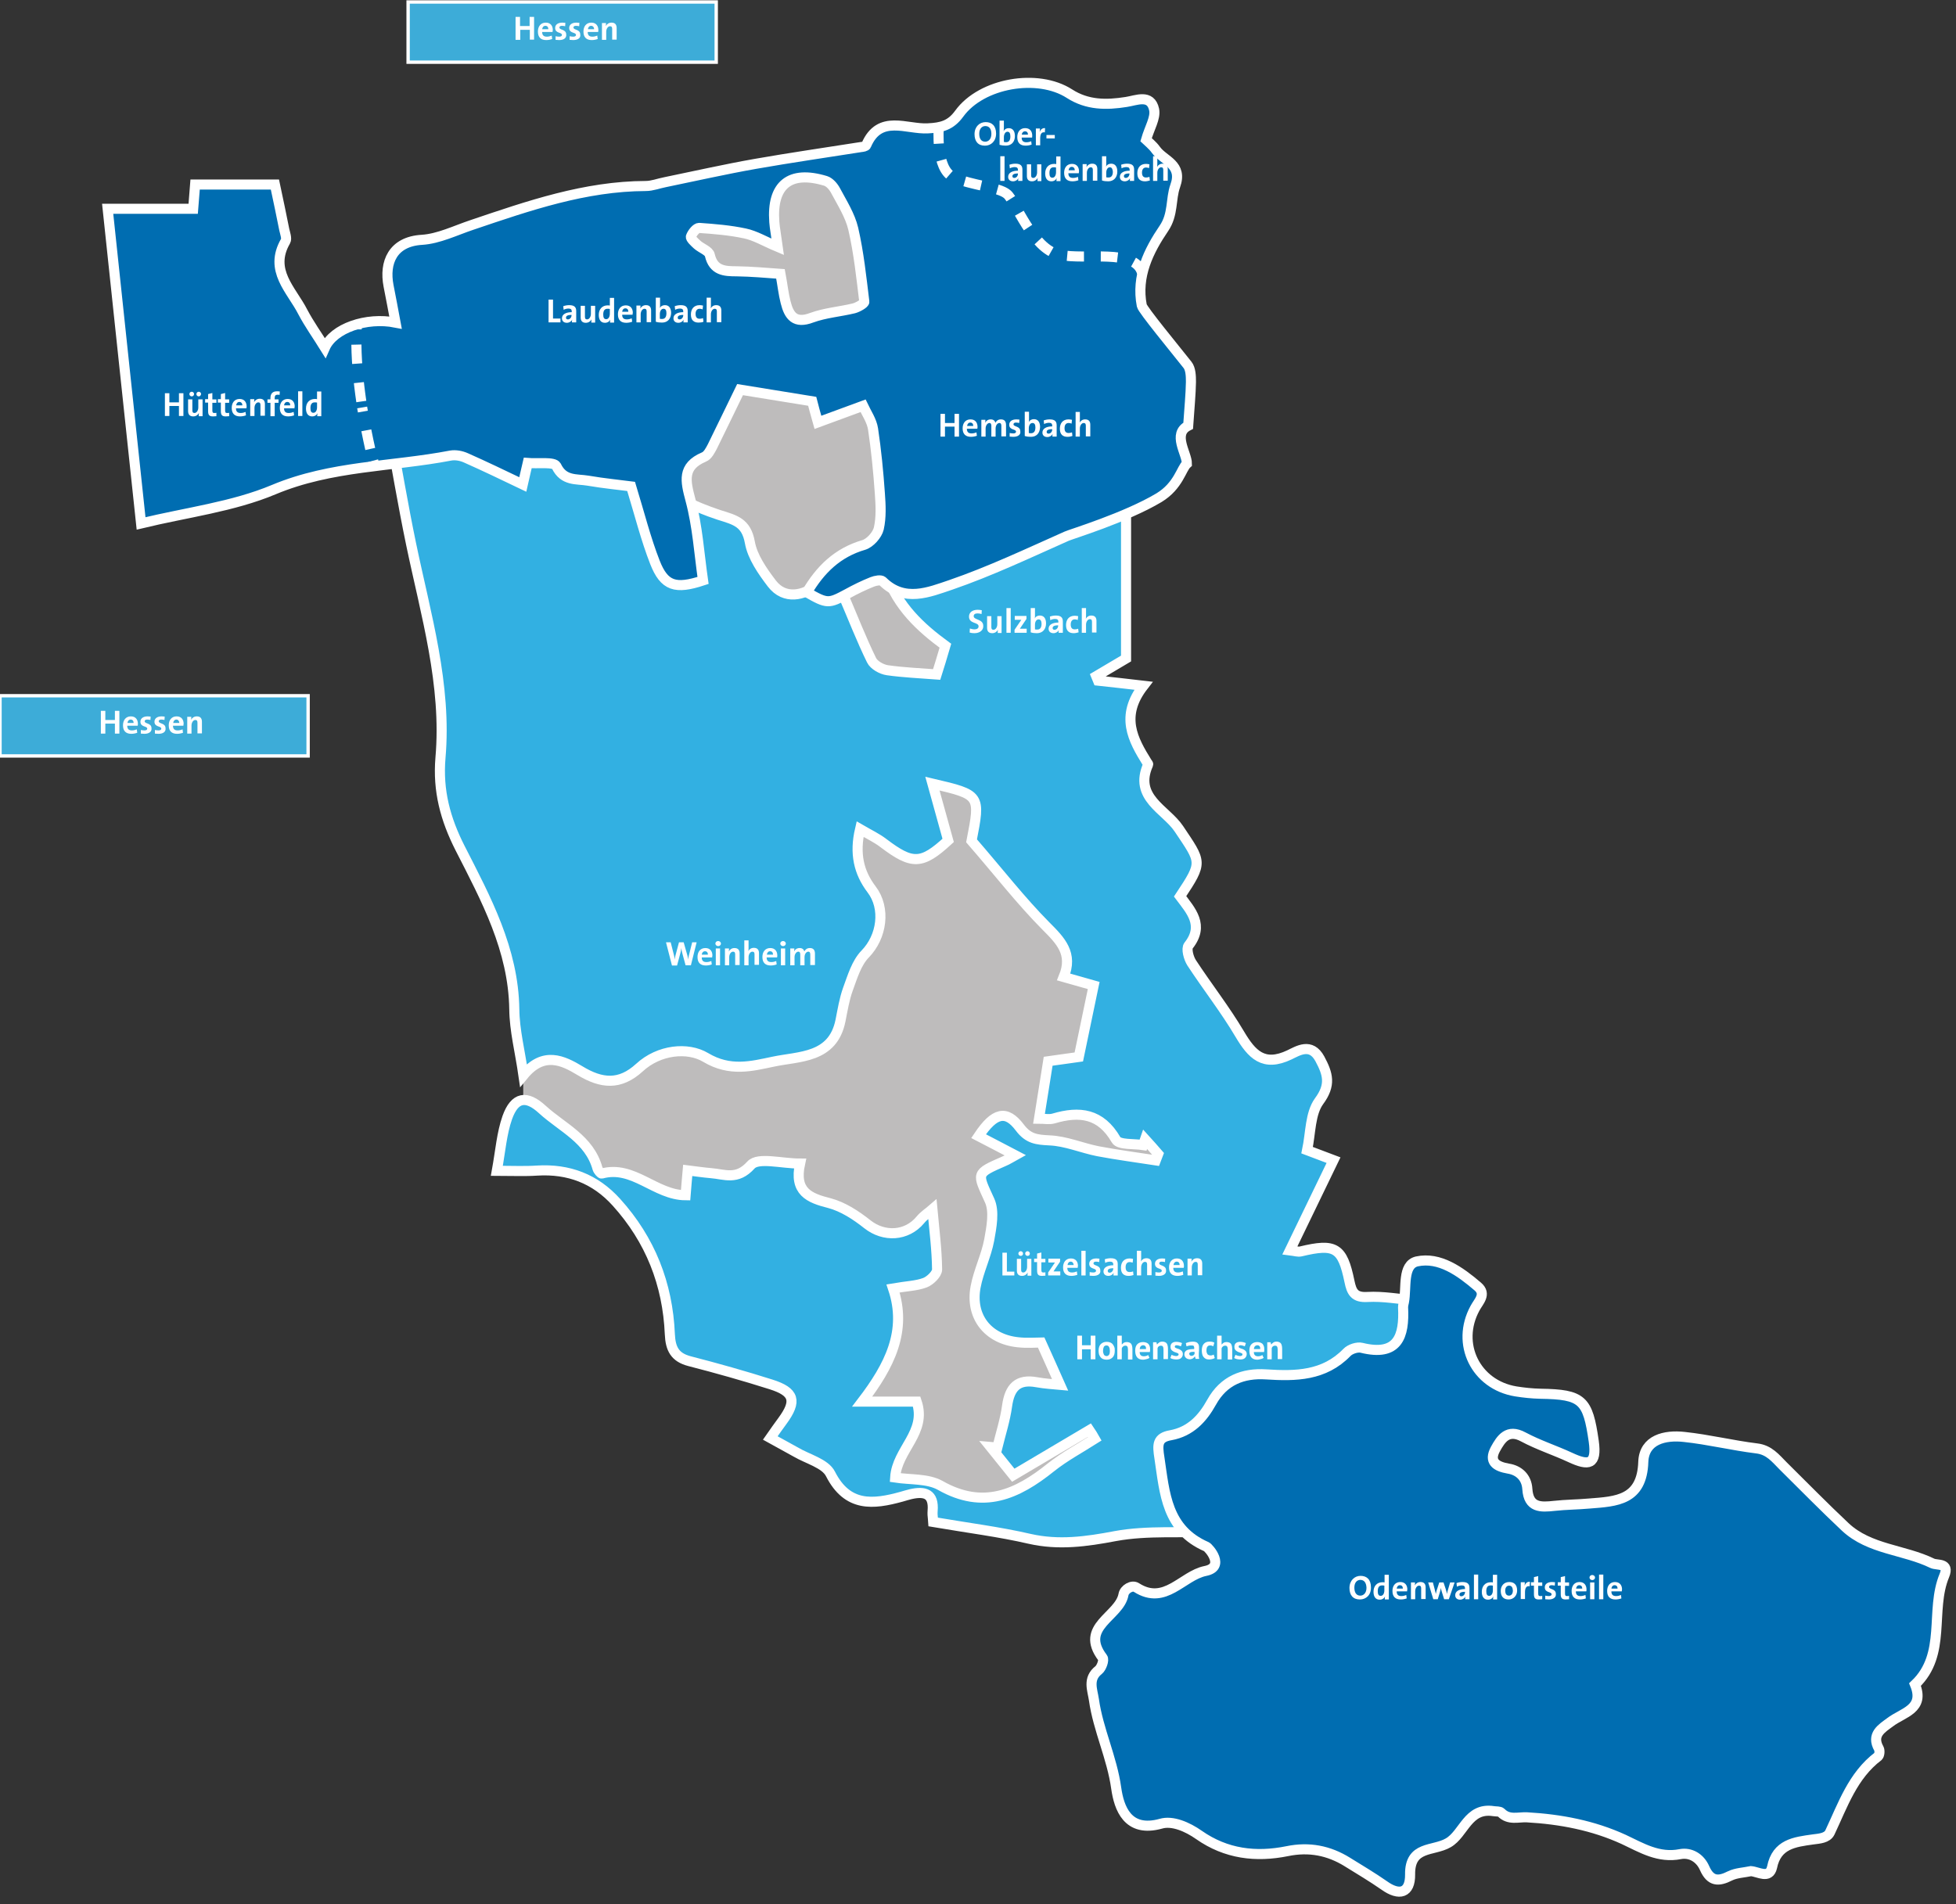 <?xml version="1.0" encoding="utf-8"?>
<!-- Generator: Adobe Illustrator 16.0.0, SVG Export Plug-In . SVG Version: 6.00 Build 0)  -->
<!DOCTYPE svg PUBLIC "-//W3C//DTD SVG 1.1//EN" "http://www.w3.org/Graphics/SVG/1.1/DTD/svg11.dtd">
<svg version="1.1" id="Ebene_1" xmlns="http://www.w3.org/2000/svg" xmlns:xlink="http://www.w3.org/1999/xlink" x="0px" y="0px"
	 width="582.14px" height="566.777px" viewBox="0 0 582.14 566.777" enable-background="new 0 0 582.14 566.777"
	 xml:space="preserve">
<rect x="0" y="0" width="582.14" height="566.777" fill="#333333" stroke="none"/>
<polygon fill="#BEBCBC" points="281.365,131.87 262.43,78.738 250.905,52.837 226.903,52.837 223.484,57.713 208.348,59.803 
	199.862,66.136 195.683,73.988 203.725,82.284 199.989,95.899 199.989,124.967 179.977,160.557 184.347,208.686 191.249,224.328 
	176.874,283.033 155.723,319.826 155.723,327.426 179.09,349.273 194.353,361.749 206.828,375.238 226.206,393.603 241.848,408.612 
	250.905,417.984 250.905,431.093 261.227,441.731 279.655,442.175 284.975,449.204 306.19,449.204 321.198,443.568 338.74,414.881 
	356.788,364.853 356.788,323.626 313.092,203.683 "/>
<g id="PJI8sP.tif">
	<g>
		<path fill="#32B0E2" stroke="#FFFFFF" stroke-width="3" stroke-miterlimit="10" d="M277.819,453.067
			c0-0.127-0.38-1.709-0.254-3.293c0.443-5.192-2.343-5.953-6.522-5.002c-0.887,0.189-1.773,0.506-2.723,0.76
			c-8.486,2.343-16.086,3.166-21.151-6.776c-1.584-3.167-6.84-4.433-10.449-6.587c-2.344-1.329-4.75-2.596-7.473-4.115
			c1.456-2.09,2.533-3.61,3.609-5.066c4.37-5.953,3.609-8.676-3.42-10.893c-7.979-2.533-16.085-4.813-24.191-6.903
			c-4.433-1.14-5.699-3.736-5.889-8.042c-0.634-14.945-5.826-28.118-15.896-39.263c-6.333-7.029-14.249-10.006-23.621-9.436
			c-3.673,0.253-7.346,0.063-11.969,0.063c1.076-5.953,1.456-11.146,3.103-15.832c2.217-6.206,5.699-6.776,10.449-2.406
			c5.89,5.383,13.995,8.803,16.402,17.542c0.189,0.633,1.013,1.583,1.266,1.52c9.373-2.596,15.896,6.396,24.951,6.459
			c0.19-2.533,0.381-4.496,0.634-7.409c2.533,0.316,4.687,0.633,6.902,0.823c4.116,0.316,7.727,2.216,11.906-2.407
			c2.153-2.406,9.119-0.443,14.628-0.443c-1.836,8.423,2.724,10.259,8.739,11.779c4.054,1.077,7.916,3.609,11.272,6.27
			c4.939,3.926,11.716,3.609,15.769-1.267c1.077-1.33,2.597-2.28,3.61-3.167c0.569,6.206,1.329,12.032,1.393,17.922
			c0,1.33-2.09,3.356-3.609,3.926c-2.533,0.95-5.446,1.013-9.499,1.71c4.243,12.665-1.014,22.988-9.183,33.689
			c6.522,0,11.209,0,16.212,0c3.103,9.184-5.89,14.25-6.396,22.608c4.56,0.696,9.689,0.253,13.426,2.343
			c12.792,7.283,22.925,2.66,32.931-5.383c4.053-3.229,8.676-5.699,13.045-8.485c-0.506-0.887-1.013-1.773-1.583-2.597
			c-7.473,4.434-14.945,8.866-22.671,13.426c-2.47-3.04-4.56-5.699-6.713-8.359c0.633,0.063,1.267,0.063,1.963,0.127
			c1.014-4.117,2.344-8.232,2.913-12.412c0.76-5.446,3.104-8.106,8.866-7.03c2.406,0.443,4.876,0.57,6.902,0.76
			c-1.836-4.117-3.482-7.853-5.636-12.603c-1.394,0-4.18,0.253-6.903-0.063c-8.992-0.95-14.248-7.663-12.602-16.465
			c0.887-4.75,3.166-9.246,4.053-13.996c0.696-3.863,1.583-8.486,0.127-11.715c-3.736-8.233-4.243-7.979,4.306-11.716
			c1.077-0.443,2.026-1.077,3.293-1.773c-3.8-1.963-7.282-3.863-10.892-5.699c4.749-7.093,8.232-7.916,12.285-2.533
			c2.533,3.356,5.003,3.61,8.803,3.8c4.876,0.19,9.626,2.28,14.438,3.229c5.699,1.077,11.462,1.836,17.226,2.723
			c0.253-0.633,0.443-1.267,0.696-1.9c-1.267-1.457-2.533-2.913-3.863-4.37c-0.189,0.57-0.443,1.14-0.633,1.71
			c-2.787-0.443-7.156,0-8.043-1.583c-4.56-7.853-10.829-8.613-18.555-6.333c-1.267,0.38-2.724,0.063-4.37,0.063
			c0.887-5.636,1.773-10.956,2.724-17.099c2.533-0.38,5.699-0.76,9.119-1.267c1.456-6.966,2.913-13.932,4.433-21.278
			c-2.913-0.823-5.763-1.646-8.929-2.533c2.85-6.966-0.887-10.766-5.32-15.199c-7.409-7.473-13.868-15.832-22.101-25.331
			c2.659-13.679,2.659-13.679-11.652-17.035c1.709,6.206,3.166,11.462,4.686,16.909c-7.853,7.219-10.639,7.346-19.314,0.76
			c-1.9-1.457-4.18-2.533-6.902-4.116c-1.711,7.283-0.381,12.919,3.419,17.922c4.307,5.636,3.104,14.122-1.899,19.251
			c-2.597,2.66-3.8,6.839-5.13,10.449c-1.076,2.977-1.583,6.207-2.216,9.373c-2.28,11.272-12.286,10.576-20.012,12.223
			c-6.396,1.33-12.855,3.103-20.139-1.267c-5.319-3.167-13.868-2.343-19.694,3.04c-5.826,5.319-11.272,4.813-17.732,0.887
			c-4.939-2.977-10.829-5.89-16.781,1.393c-1.014-7.093-2.66-13.362-2.724-19.631c-0.253-17.795-8.422-32.867-16.148-48.002
			c-4.369-8.613-6.649-17.035-5.826-26.851c1.9-21.785-4.369-42.62-8.739-63.645c-2.406-11.589-4.369-23.304-6.459-34.64
			c20.265-9.879,39.453-5.699,58.008,2.533c6.776,3.04,11.969,9.309,18.429,13.172c6.839,4.116,14.122,7.789,21.658,10.259
			c4.812,1.52,8.105,2.217,9.182,8.169c0.761,4.306,3.736,8.549,6.523,12.222c3.862,5.066,9.626,3.483,13.235,0.633
			c8.423-6.523,18.111-5.763,27.674-7.346c18.112-3.04,35.844-8.169,53.702-12.476c3.356-0.823,6.713-1.836,10.829-2.976
			c0,15.199,0,29.764,0,44.519c-2.47,1.457-5.636,3.356-8.866,5.256c0.19,0.443,0.316,0.887,0.507,1.33
			c4.053,0.443,8.169,0.886,13.552,1.52c-7.029,9.056-3.166,16.022,1.077,22.861c0.126,0.19,0.38,0.443,0.316,0.57
			c-4.433,9.879,5.256,13.362,9.119,19.125c6.776,10.133,7.22,9.816,0.38,20.139c3.229,4.306,7.283,8.612,2.533,14.628
			c-0.76,0.95,0,3.736,0.887,5.129c4.687,7.156,10.006,13.932,14.312,21.215c3.609,6.08,7.092,9.879,14.818,6.206
			c2.533-1.203,6.396-3.736,9.056,1.203c2.406,4.497,3.356,7.726-0.253,12.603c-2.66,3.673-2.47,9.436-3.547,14.565
			c3.04,1.14,5.13,1.963,7.853,2.976c-4.369,8.993-8.549,17.668-12.981,26.851c1.52,0.19,2.406,0.507,3.229,0.317
			c10.259-2.47,12.412-1.204,14.502,8.929c0.634,3.103,1.456,4.876,5.383,4.623c4.623-0.253,9.246,0.633,14.692,1.077
			c0.189,2.85,0.253,5.573,0.633,8.232c0.823,6.08-1.583,7.6-7.789,9.246c-10.703,2.913-20.898,6.586-32.297,7.029
			c-3.674,0.127-7.029,6.396-10.703,9.562c-2.152,1.836-4.496,4.053-7.093,4.687c-3.926,1.013-4.433,2.659-4.053,6.396
			c0.76,7.727,0.443,15.643,10.449,20.835c-4.243,1.33-6.713,2.66-9.183,2.786c-9.879,0.508-20.075-0.443-29.701,1.33
			c-8.676,1.646-16.845,2.787-25.521,0.824C297.387,455.981,288.204,454.841,277.819,453.067z M281.365,192.221
			c-7.409-5.446-14.122-11.589-17.604-21.405c-3.8,1.773-7.916,3.736-12.919,6.016c2.977,6.966,5.509,13.489,8.549,19.695
			c0.696,1.457,2.977,2.723,4.687,2.977c4.876,0.696,9.815,0.886,14.692,1.266C279.402,198.807,280.478,195.261,281.365,192.221z"/>
	</g>
</g>
<g id="CBayPA.tif">
	<g>
		<path fill="#006DB1" stroke="#FFFFFF" stroke-width="3" stroke-miterlimit="10" d="M521.123,556.988
			c-2.09,0.443-4.369,0.507-6.206,1.394c-3.483,1.773-5.826,1.71-7.6-2.279c-1.329-3.041-4.18-4.75-7.219-4.18
			c-6.46,1.266-11.463-1.837-16.846-4.37c-9.119-4.18-18.808-6.017-28.813-6.586c-2.597-0.127-5.383,0.95-7.663-1.394
			c-0.443-0.443-1.52-0.316-2.279-0.443c-7.663-1.203-8.803,6.776-13.489,9.436c-4.433,2.597-11.462,0.76-11.336,9.437
			c0.063,5.573-3.229,6.459-7.726,3.229c-3.546-2.47-7.282-4.687-10.956-6.966c-5.51-3.42-11.398-4.56-17.858-3.229
			c-9.372,1.899-18.238,0.822-26.28-4.813c-3.42-2.406-7.916-4.37-11.336-3.356c-10.006,2.787-12.476-4.812-13.299-10.512
			c-1.267-9.184-5.383-17.416-6.649-26.408c-0.443-2.977-1.9-6.206,1.394-8.803c0.886-0.696,1.709-3.039,1.203-3.673
			c-7.093-9.31,5.003-12.222,6.206-18.808c0.253-1.584,2.533-2.977,3.862-2.09c8.55,5.445,13.616-3.547,20.519-4.939
			c6.017-1.204,1.013-6.903,0.316-7.221c-11.905-5.192-12.412-15.831-13.995-26.407c-0.633-3.989-0.696-6.079,3.356-6.776
			c5.89-1.076,9.499-5.002,12.159-9.815c3.609-6.522,9.372-8.739,16.211-8.296c8.866,0.57,17.289,0.443,24.065-6.522
			c0.949-1.014,3.103-1.71,4.369-1.394c10.766,2.66,12.792-3.356,12.349-12.032c0-0.506,0.127-1.076,0.254-1.583
			c0.823-4.306-0.507-11.083,3.863-12.096c6.712-1.457,12.855,2.977,18.111,7.473c2.659,2.28,0.253,4.433-0.823,6.459
			c-5.763,10.576,0.189,22.798,12.159,24.761c2.406,0.38,4.812,0.633,7.282,0.696c12.603,0.19,14.122,1.837,15.896,14.122
			c1.013,7.156-1.584,7.346-6.903,4.877c-4.623-2.153-9.562-3.736-14.059-6.143c-4.687-2.533-6.649,0.633-8.296,3.609
			c-2.026,3.736,0.19,5.192,3.863,5.826c3.166,0.506,5.446,2.659,5.636,6.079c0.38,5.636,3.99,5.446,8.043,5.003
			c3.483-0.38,6.966-0.38,10.449-0.697c7.979-0.633,15.642-0.886,16.021-12.412c0.254-6.648,6.46-8.042,12.159-7.408
			c7.219,0.76,14.375,2.532,21.595,3.419c3.736,0.443,5.573,2.913,7.853,5.192c6.143,6.08,12.223,12.286,18.492,18.176
			c7.219,6.775,17.478,6.713,25.9,10.829c1.457,0.696,5.193-0.253,3.609,3.609c-4.369,10.449,0.76,23.431-8.739,32.487
			c2.977,7.346-3.609,8.296-7.409,11.209c-2.47,1.836-5.699,3.673-3.356,7.853c0.317,0.569,0.19,1.899-0.189,2.28
			c-7.6,5.762-10.513,14.502-14.376,22.671c-0.823,1.71-3.103,1.837-5.065,2.09c-5.384,0.76-10.767,1.33-12.159,8.296
			C526.57,559.396,523.34,557.179,521.123,556.988z"/>
	</g>
</g>
<g id="nHLhil.tif">
	<g>
		<path fill="#006DB1" stroke="#FFFFFF" stroke-width="3" stroke-miterlimit="10" d="M240.139,176.326
			c3.989-6.776,9.119-11.842,16.972-14.122c1.836-0.57,3.989-2.976,4.433-4.876c0.76-3.356,0.57-6.966,0.316-10.449
			c-0.443-6.396-1.076-12.855-2.026-19.188c-0.38-2.47-1.963-4.75-2.977-6.903c-4.876,1.773-8.929,3.293-13.425,4.94
			c-0.761-2.723-1.267-4.497-1.71-6.27c-7.473-1.203-14.756-2.407-21.469-3.483c-2.85,5.826-5.509,11.399-8.232,16.908
			c-0.633,1.203-1.394,2.723-2.533,3.167c-6.522,2.787-5.509,7.093-3.989,12.792c2.09,7.789,2.597,16.021,3.736,23.938
			c-8.232,2.723-11.525,1.71-14.312-5.383c-2.723-6.966-4.56-14.312-7.092-22.608c-3.294-0.443-8.106-0.887-12.856-1.71
			c-3.419-0.57-7.219,0.19-9.372-4.306c-0.633-1.393-5.573-0.697-8.549-0.95c-0.634,2.66-1.014,4.497-1.457,6.396
			c-5.826-2.787-11.336-5.446-16.908-7.916c-1.394-0.633-3.104-0.95-4.56-0.697c-17.479,3.356-35.527,2.977-52.626,10.132
			c-12.222,5.13-25.9,6.776-39.516,10.069C38.63,124.46,35.4,93.683,32.043,62.146c8.613,0,16.909,0,25.458,0
			c0.19-2.28,0.38-4.686,0.57-7.219c8.169,0,16.021,0,23.748,0c1.076,5.066,1.963,9.246,2.786,13.425
			c0.253,1.14,0.823,2.66,0.38,3.419c-5.066,8.739,1.773,14.502,5.13,21.088c1.899,3.61,4.306,6.966,6.586,10.639
			c2.533-5.763,12.285-9.183,21.024-7.473c-0.696-3.8-1.393-7.346-2.09-10.956c-1.329-6.902,1.203-13.172,9.942-13.679
			c5.003-0.316,9.942-2.786,14.883-4.433c16.845-5.7,33.627-11.526,51.738-11.589c1.899,0,3.8-0.76,5.763-1.14
			c8.93-1.836,17.858-3.863,26.851-5.446c10.449-1.836,20.962-3.356,31.411-5.003c0.569-0.063,1.456-0.19,1.583-0.57
			c3.989-9.309,12.032-4.623,18.365-5.003c4.053-0.19,6.775-0.887,9.309-4.37c6.649-9.182,23.368-12.032,32.805-5.953
			c5.319,3.42,10.955,3.42,16.908,2.47c2.977-0.443,7.282-2.47,8.296,2.28c0.507,2.47-1.394,5.446-2.406,8.993
			c0.316,0.316,1.899,1.52,2.976,3.04c2.344,3.23,8.043,4.243,5.7,10.703c-1.394,3.926-0.507,8.422-3.356,12.602
			c-4.56,6.712-8.296,14.249-6.586,22.988c0.253,1.267,9.815,12.855,13.615,17.668c0.949,1.203,1.013,3.356,1.013,5.066
			c-0.063,3.736-0.442,7.473-0.823,13.045c-4.749,2.406-0.38,8.232-0.38,11.272c-1.646,1.457-2.47,6.586-8.296,10.132
			c-9.942,5.953-26.281,10.892-27.484,11.462c-11.398,5.066-22.734,10.449-34.514,14.502c-6.396,2.153-13.805,5.319-20.265-1.077
			c-0.507-0.506-2.153-0.19-3.103,0.19c-2.533,1.013-5.003,2.217-7.409,3.546C246.598,179.746,246.218,179.809,240.139,176.326z
			 M232.285,81.524c0.634,3.419,0.887,5.953,1.521,8.422c1.013,4.116,2.786,6.523,7.789,4.623c3.989-1.457,8.359-1.773,12.539-2.787
			c1.203-0.316,3.166-1.457,3.103-1.963c-0.887-7.283-1.646-14.565-3.293-21.722c-0.949-3.989-3.293-7.663-5.256-11.335
			c-0.633-1.204-1.773-2.533-2.977-2.913c-10.639-3.23-16.085,1.14-15.262,12.222c0.127,1.836,0.507,3.673,1.013,7.409
			c-3.926-1.646-6.712-3.356-9.752-3.989c-4.433-0.95-9.056-1.33-13.615-1.646c-0.823-0.063-2.09,1.52-2.47,2.596
			c-0.19,0.506,1.14,1.71,1.899,2.406c1.203,1.077,3.483,1.836,3.736,3.103c1.077,4.623,4.307,4.813,8.043,4.813
			C223.61,80.828,227.853,81.208,232.285,81.524z"/>
	</g>
</g>
<rect x="401.308" y="468.646" fill="none" width="124.629" height="9.436"/>
<g enable-background="new    ">
	<path fill="#FFFFFF" d="M404.727,476.119c-2.09,0-3.103-1.33-3.103-3.42c0-2.216,1.52-3.609,3.293-3.609
		c1.837,0,3.103,1.076,3.103,3.419C408.083,474.789,406.564,476.119,404.727,476.119z M404.854,470.293
		c-0.95,0-1.773,0.76-1.773,2.28c0,1.456,0.57,2.406,1.773,2.406c0.887,0,1.837-0.697,1.837-2.344
		C406.627,471.116,405.993,470.293,404.854,470.293z"/>
	<path fill="#FFFFFF" d="M412.137,476.056c0-0.254,0-0.57,0.062-0.823l0,0c-0.253,0.569-0.823,0.95-1.583,0.95
		c-1.203,0-1.837-0.887-1.837-2.344c0-1.709,1.014-2.85,2.66-2.85c0.19,0,0.443,0,0.634,0.063v-2.28h1.267v7.347h-1.203V476.056z
		 M412.01,472.003c-0.254-0.063-0.443-0.063-0.697-0.063c-0.76,0-1.266,0.443-1.266,1.71c0,0.949,0.253,1.393,0.887,1.393
		c0.696,0,1.076-0.76,1.076-1.646V472.003z"/>
	<path fill="#FFFFFF" d="M418.785,473.712h-3.103c0,0.951,0.443,1.395,1.394,1.395c0.506,0,1.013-0.127,1.456-0.317l0.127,1.013
		c-0.507,0.19-1.14,0.317-1.773,0.317c-1.583,0-2.47-0.823-2.47-2.533c0-1.521,0.823-2.659,2.343-2.659
		c1.457,0,2.09,1.013,2.09,2.216C418.785,473.333,418.785,473.522,418.785,473.712z M416.633,471.876
		c-0.507,0-0.887,0.38-0.95,1.014h1.837C417.52,472.256,417.202,471.876,416.633,471.876z"/>
	<path fill="#FFFFFF" d="M422.965,476.056v-3.229c0-0.507-0.126-0.823-0.633-0.823c-0.633,0-1.14,0.76-1.14,1.646v2.406h-1.267
		v-5.003h1.203c0,0.253,0,0.634-0.063,0.887l0,0c0.316-0.569,0.887-1.013,1.71-1.013c1.14,0,1.52,0.695,1.52,1.582v3.483h-1.33
		V476.056z"/>
	<path fill="#FFFFFF" d="M431.198,476.056h-1.394l-0.696-2.217c-0.127-0.316-0.19-0.696-0.254-1.14l0,0
		c-0.126,0.443-0.189,0.823-0.316,1.267l-0.634,2.09h-1.329l-1.521-5.003h1.394l0.507,1.899c0.127,0.507,0.253,1.014,0.38,1.521l0,0
		c0.127-0.57,0.19-1.014,0.38-1.456l0.633-1.964h1.267l0.634,1.899c0.189,0.57,0.316,1.014,0.38,1.521l0,0
		c0.127-0.507,0.19-0.95,0.38-1.456l0.57-1.964h1.33L431.198,476.056z"/>
	<path fill="#FFFFFF" d="M436.074,476.056c0-0.316,0-0.57,0.063-0.823l0,0c-0.254,0.569-0.887,0.95-1.583,0.95
		c-0.887,0-1.457-0.507-1.457-1.33c0-1.203,1.203-1.836,2.913-1.836v-0.254c0-0.507-0.253-0.823-0.95-0.823
		c-0.443,0-1.076,0.126-1.456,0.38l-0.127-1.076c0.507-0.19,1.14-0.316,1.773-0.316c1.583,0,2.09,0.633,2.09,1.772v2.09
		c0,0.38,0,0.887,0,1.267H436.074z M436.011,473.839c-1.33,0-1.646,0.381-1.646,0.824c0,0.316,0.19,0.506,0.57,0.506
		c0.633,0,1.076-0.633,1.076-1.203V473.839z"/>
	<path fill="#FFFFFF" d="M438.671,476.056v-7.346h1.267v7.346H438.671z"/>
	<path fill="#FFFFFF" d="M444.37,476.056c0-0.254,0-0.57,0.063-0.823l0,0c-0.254,0.569-0.823,0.95-1.584,0.95
		c-1.203,0-1.836-0.887-1.836-2.344c0-1.709,1.014-2.85,2.66-2.85c0.189,0,0.442,0,0.633,0.063v-2.28h1.267v7.347h-1.203V476.056z
		 M444.307,472.003c-0.253-0.063-0.443-0.063-0.696-0.063c-0.76,0-1.267,0.443-1.267,1.71c0,0.949,0.253,1.393,0.887,1.393
		c0.696,0,1.076-0.76,1.076-1.646V472.003z"/>
	<path fill="#FFFFFF" d="M448.993,476.119c-1.394,0-2.344-0.761-2.344-2.533c0-1.583,1.014-2.659,2.533-2.659
		c1.394,0,2.344,0.76,2.344,2.532C451.527,474.979,450.449,476.119,448.993,476.119z M449.119,472.003
		c-0.569,0-1.14,0.443-1.14,1.456c0,1.014,0.38,1.521,1.14,1.521c0.634,0,1.141-0.507,1.141-1.521
		C450.197,472.509,449.88,472.003,449.119,472.003z"/>
	<path fill="#FFFFFF" d="M455.263,472.192c-0.95-0.189-1.394,0.443-1.394,1.773v2.026h-1.267v-5.003h1.203
		c0,0.254,0,0.633-0.063,1.014l0,0c0.254-0.633,0.697-1.203,1.584-1.141L455.263,472.192z"/>
	<path fill="#FFFFFF" d="M457.986,476.119c-1.076,0-1.456-0.38-1.456-1.583v-2.533h-0.887v-1.014h0.887v-1.52l1.267-0.316v1.899
		h1.203v1.013h-1.203v2.217c0,0.634,0.126,0.824,0.569,0.824c0.19,0,0.443,0,0.634-0.064v1.014
		C458.682,476.056,458.365,476.119,457.986,476.119z"/>
	<path fill="#FFFFFF" d="M460.962,476.119c-0.38,0-0.696-0.063-1.076-0.063v-1.076c0.316,0.062,0.696,0.127,1.076,0.127
		c0.507,0,0.823-0.19,0.823-0.508c0-0.887-2.026-0.379-2.026-2.09c0-0.887,0.696-1.582,2.153-1.582c0.316,0,0.633,0.062,0.887,0.062
		l-0.063,1.014c-0.254-0.063-0.634-0.127-0.95-0.127c-0.507,0-0.76,0.189-0.76,0.507c0,0.823,2.026,0.443,2.026,2.09
		C463.179,475.485,462.292,476.119,460.962,476.119z"/>
	<path fill="#FFFFFF" d="M465.965,476.119c-1.076,0-1.457-0.38-1.457-1.583v-2.533h-0.887v-1.014h0.887v-1.52l1.267-0.316v1.899
		h1.204v1.013h-1.204v2.217c0,0.634,0.127,0.824,0.57,0.824c0.19,0,0.443,0,0.634-0.064v1.014
		C466.661,476.056,466.345,476.119,465.965,476.119z"/>
	<path fill="#FFFFFF" d="M472.108,473.712h-3.104c0,0.951,0.443,1.395,1.394,1.395c0.507,0,1.014-0.127,1.457-0.317l0.126,1.013
		c-0.506,0.19-1.14,0.317-1.772,0.317c-1.584,0-2.47-0.823-2.47-2.533c0-1.521,0.823-2.659,2.343-2.659
		c1.456,0,2.09,1.013,2.09,2.216C472.171,473.333,472.171,473.522,472.108,473.712z M470.018,471.876
		c-0.507,0-0.887,0.38-0.949,1.014h1.836C470.905,472.256,470.588,471.876,470.018,471.876z"/>
	<path fill="#FFFFFF" d="M473.881,470.356c-0.443,0-0.823-0.381-0.823-0.76c0-0.443,0.38-0.76,0.823-0.76s0.823,0.316,0.823,0.76
		S474.324,470.356,473.881,470.356z M473.247,476.056v-5.003h1.267v5.003H473.247z"/>
	<path fill="#FFFFFF" d="M475.907,476.056v-7.346h1.267v7.346H475.907z"/>
	<path fill="#FFFFFF" d="M482.684,473.712h-3.104c0,0.951,0.443,1.395,1.394,1.395c0.507,0,1.013-0.127,1.456-0.317l0.127,1.013
		c-0.507,0.19-1.14,0.317-1.773,0.317c-1.583,0-2.47-0.823-2.47-2.533c0-1.521,0.823-2.659,2.343-2.659
		c1.457,0,2.09,1.013,2.09,2.216C482.684,473.333,482.684,473.522,482.684,473.712z M480.531,471.876
		c-0.507,0-0.887,0.38-0.95,1.014h1.837C481.417,472.256,481.1,471.876,480.531,471.876z"/>
</g>
<rect x="320.058" y="397.529" fill="none" width="101.324" height="9.436"/>
<path fill="#FFFFFF" d="M324.617,401.646h-2.597v2.977h-1.393v-7.029h1.393v2.85h2.597v-2.85h1.394v7.029h-1.394V401.646z"/>
<path fill="#FFFFFF" d="M326.961,402.089c0-0.823,0.189-1.52,0.633-1.963s1.014-0.697,1.773-0.697c0.38,0,0.76,0.063,1.076,0.19
	c0.316,0.127,0.57,0.316,0.76,0.57c0.19,0.253,0.317,0.507,0.443,0.823c0.127,0.317,0.127,0.697,0.127,1.077
	c0,0.823-0.189,1.52-0.633,1.963c-0.443,0.443-1.014,0.696-1.773,0.696c-0.38,0-0.76-0.063-1.077-0.19
	c-0.316-0.126-0.569-0.316-0.76-0.57c-0.189-0.253-0.316-0.506-0.443-0.823C327.024,402.849,326.961,402.469,326.961,402.089z
	 M328.29,402.089c0,0.19,0,0.443,0.063,0.633s0.127,0.38,0.19,0.507c0.063,0.126,0.189,0.253,0.316,0.316
	c0.127,0.063,0.316,0.126,0.443,0.126c0.316,0,0.569-0.126,0.76-0.38c0.19-0.253,0.253-0.633,0.253-1.203
	c0-0.443-0.062-0.823-0.253-1.14c-0.127-0.317-0.443-0.443-0.76-0.443s-0.57,0.126-0.76,0.38
	C328.417,401.139,328.29,401.519,328.29,402.089z"/>
<path fill="#FFFFFF" d="M335.699,404.559v-2.85c0-0.38-0.062-0.697-0.189-0.887s-0.316-0.253-0.633-0.253
	c-0.19,0-0.443,0.063-0.634,0.253c-0.19,0.127-0.316,0.317-0.38,0.57v3.229h-1.33v-7.029h1.33v2.596h0.063
	c0.189-0.19,0.38-0.38,0.569-0.506c0.254-0.127,0.507-0.19,0.887-0.19c0.254,0,0.507,0.063,0.697,0.126
	c0.189,0.063,0.38,0.19,0.506,0.316c0.127,0.127,0.254,0.38,0.317,0.634c0.063,0.253,0.126,0.57,0.126,1.013v3.103h-1.33V404.559z"
	/>
<path fill="#FFFFFF" d="M342.096,404.179c-0.189,0.19-0.507,0.317-0.823,0.38c-0.316,0.063-0.696,0.19-1.076,0.19
	c-0.823,0-1.394-0.253-1.773-0.696s-0.57-1.14-0.57-1.963c0-0.887,0.19-1.52,0.634-1.963s1.013-0.633,1.773-0.633
	c0.253,0,0.506,0.063,0.76,0.126c0.253,0.063,0.443,0.19,0.633,0.316c0.19,0.127,0.316,0.38,0.443,0.634
	c0.127,0.253,0.19,0.57,0.19,0.95c0,0.126,0,0.316,0,0.443c0,0.126-0.063,0.316-0.063,0.506h-3.04c0,0.443,0.127,0.76,0.316,0.95
	c0.19,0.19,0.507,0.316,0.95,0.316c0.254,0,0.507-0.063,0.76-0.126c0.19-0.063,0.38-0.19,0.507-0.253L342.096,404.179z
	 M340.26,400.442c-0.317,0-0.57,0.127-0.761,0.316c-0.189,0.19-0.253,0.507-0.316,0.824h1.899c0-0.38,0-0.633-0.189-0.824
	C340.766,400.569,340.513,400.442,340.26,400.442z"/>
<path fill="#FFFFFF" d="M346.276,404.559v-2.85c0-0.38-0.063-0.697-0.189-0.887c-0.127-0.19-0.317-0.253-0.57-0.253
	c-0.254,0-0.443,0.063-0.634,0.19c-0.189,0.126-0.316,0.316-0.38,0.57v3.293h-1.33v-5.066h1.014l0.127,0.633h0.063
	c0.126-0.19,0.38-0.38,0.633-0.57s0.57-0.253,1.014-0.253c0.253,0,0.443,0.063,0.633,0.127c0.19,0.063,0.38,0.19,0.507,0.316
	s0.253,0.38,0.316,0.633s0.127,0.57,0.127,1.013v3.103H346.276z"/>
<path fill="#FFFFFF" d="M350.772,403.166c0-0.126-0.063-0.253-0.189-0.317c-0.127-0.063-0.254-0.126-0.443-0.19
	c-0.19-0.063-0.38-0.126-0.57-0.19c-0.189-0.063-0.38-0.19-0.57-0.316c-0.189-0.127-0.316-0.253-0.443-0.443
	c-0.126-0.19-0.189-0.443-0.189-0.76c0-0.507,0.127-0.887,0.443-1.14s0.696-0.38,1.267-0.38c0.38,0,0.76,0.063,1.013,0.126
	c0.317,0.063,0.57,0.19,0.697,0.253l-0.316,0.95c-0.127-0.063-0.381-0.126-0.57-0.189c-0.254-0.063-0.443-0.127-0.697-0.127
	c-0.379,0-0.569,0.127-0.569,0.443c0,0.126,0.063,0.19,0.189,0.316c0.127,0.063,0.254,0.127,0.443,0.19
	c0.19,0.063,0.38,0.126,0.57,0.19c0.19,0.063,0.38,0.19,0.57,0.316c0.189,0.126,0.316,0.253,0.443,0.443
	c0.126,0.19,0.189,0.443,0.189,0.697c0,0.506-0.189,0.886-0.507,1.203c-0.316,0.316-0.823,0.443-1.456,0.443
	c-0.38,0-0.696-0.063-1.014-0.127c-0.316-0.063-0.569-0.19-0.76-0.316l0.38-0.95c0.127,0.063,0.38,0.19,0.634,0.253
	c0.253,0.063,0.507,0.126,0.76,0.126c0.189,0,0.38-0.063,0.443-0.126C350.708,403.482,350.772,403.355,350.772,403.166z"/>
<path fill="#FFFFFF" d="M369.782,403.166c0-0.126-0.063-0.253-0.189-0.317c-0.127-0.063-0.254-0.126-0.443-0.19
	c-0.19-0.063-0.38-0.126-0.57-0.19c-0.189-0.063-0.38-0.19-0.57-0.316c-0.189-0.127-0.316-0.253-0.443-0.443
	c-0.126-0.19-0.189-0.443-0.189-0.76c0-0.507,0.127-0.887,0.443-1.14s0.696-0.38,1.267-0.38c0.38,0,0.76,0.063,1.013,0.126
	c0.317,0.063,0.57,0.19,0.697,0.253l-0.316,0.95c-0.127-0.063-0.381-0.126-0.57-0.189c-0.254-0.063-0.443-0.127-0.697-0.127
	c-0.379,0-0.569,0.127-0.569,0.443c0,0.126,0.063,0.19,0.189,0.316c0.127,0.063,0.254,0.127,0.443,0.19
	c0.19,0.063,0.38,0.126,0.57,0.19c0.19,0.063,0.38,0.19,0.57,0.316c0.189,0.126,0.316,0.253,0.443,0.443
	c0.126,0.19,0.189,0.443,0.189,0.697c0,0.506-0.189,0.886-0.507,1.203c-0.316,0.316-0.823,0.443-1.456,0.443
	c-0.38,0-0.696-0.063-1.014-0.127c-0.316-0.063-0.569-0.19-0.76-0.316l0.38-0.95c0.127,0.063,0.38,0.19,0.634,0.253
	c0.253,0.063,0.507,0.126,0.76,0.126c0.189,0,0.38-0.063,0.443-0.126C369.719,403.482,369.782,403.355,369.782,403.166z"/>
<path fill="#FFFFFF" d="M352.925,399.809c0.253-0.126,0.57-0.19,0.95-0.316c0.38-0.063,0.76-0.127,1.14-0.127
	s0.634,0.063,0.887,0.127c0.253,0.063,0.443,0.19,0.569,0.38c0.127,0.126,0.254,0.316,0.317,0.57
	c0.063,0.19,0.063,0.443,0.063,0.697c0,0.316,0,0.57,0,0.886c0,0.317-0.063,0.57-0.063,0.887c0,0.317,0,0.57,0,0.823
	c0,0.253,0.063,0.507,0.126,0.76h-1.076l-0.189-0.696h-0.063c-0.127,0.19-0.317,0.38-0.57,0.57c-0.253,0.126-0.57,0.253-0.95,0.253
	c-0.253,0-0.443-0.063-0.633-0.127c-0.19-0.063-0.38-0.189-0.507-0.316c-0.127-0.126-0.253-0.316-0.316-0.443
	c-0.063-0.19-0.127-0.38-0.127-0.57c0-0.317,0.063-0.57,0.19-0.76c0.126-0.19,0.316-0.38,0.569-0.507
	c0.254-0.126,0.57-0.19,0.95-0.253c0.38-0.063,0.76-0.063,1.203-0.063c0.063-0.38,0-0.633-0.063-0.824
	c-0.063-0.189-0.316-0.253-0.696-0.253c-0.253,0-0.57,0-0.823,0.063c-0.316,0.063-0.507,0.126-0.696,0.189L352.925,399.809z
	 M354.572,403.609c0.253,0,0.443-0.063,0.634-0.19c0.126-0.127,0.253-0.253,0.316-0.38v-0.633c-0.19,0-0.38,0-0.57,0
	c-0.189,0-0.38,0.063-0.507,0.063c-0.126,0-0.253,0.127-0.38,0.19c-0.062,0.063-0.126,0.19-0.126,0.317
	c0,0.19,0.062,0.316,0.189,0.443C354.255,403.545,354.381,403.609,354.572,403.609z"/>
<path fill="#FFFFFF" d="M361.537,404.242c-0.189,0.126-0.443,0.253-0.76,0.316s-0.57,0.127-0.887,0.127
	c-0.38,0-0.76-0.063-1.013-0.19c-0.254-0.126-0.507-0.316-0.697-0.57c-0.189-0.253-0.316-0.506-0.38-0.823
	c-0.062-0.316-0.126-0.696-0.126-1.077c0-0.823,0.189-1.52,0.569-1.963s0.95-0.697,1.646-0.697c0.38,0,0.697,0,0.887,0.063
	c0.254,0.063,0.443,0.126,0.634,0.253l-0.317,1.076c-0.126-0.063-0.316-0.126-0.443-0.189c-0.126-0.063-0.316-0.063-0.506-0.063
	c-0.38,0-0.634,0.126-0.823,0.38c-0.19,0.253-0.254,0.633-0.254,1.14c0,0.19,0,0.443,0.063,0.57c0.063,0.126,0.127,0.316,0.19,0.443
	c0.063,0.126,0.189,0.253,0.38,0.316c0.189,0.063,0.316,0.126,0.506,0.126c0.19,0,0.381,0,0.57-0.063
	c0.127-0.063,0.316-0.127,0.443-0.19L361.537,404.242z"/>
<path fill="#FFFFFF" d="M365.401,404.559v-2.85c0-0.38-0.063-0.697-0.189-0.887c-0.127-0.19-0.317-0.253-0.634-0.253
	c-0.19,0-0.443,0.063-0.634,0.253c-0.189,0.127-0.316,0.317-0.379,0.57v3.229h-1.33v-7.029h1.33v2.596h0.062
	c0.19-0.19,0.38-0.38,0.57-0.506c0.253-0.127,0.507-0.19,0.887-0.19c0.253,0,0.507,0.063,0.696,0.126
	c0.19,0.063,0.38,0.19,0.507,0.316c0.127,0.127,0.253,0.38,0.316,0.634c0.063,0.253,0.127,0.57,0.127,1.013v3.103h-1.33V404.559z"/>
<path fill="#FFFFFF" d="M376.079,404.179c-0.19,0.19-0.507,0.317-0.823,0.38c-0.317,0.063-0.697,0.19-1.077,0.19
	c-0.823,0-1.393-0.253-1.773-0.696c-0.38-0.443-0.569-1.14-0.569-1.963c0-0.887,0.189-1.52,0.633-1.963s1.014-0.633,1.773-0.633
	c0.253,0,0.507,0.063,0.76,0.126c0.254,0.063,0.443,0.19,0.634,0.316c0.189,0.127,0.316,0.38,0.443,0.634
	c0.126,0.253,0.189,0.57,0.189,0.95c0,0.126,0,0.316,0,0.443c0,0.126-0.063,0.316-0.063,0.506h-3.039c0,0.443,0.126,0.76,0.316,0.95
	c0.189,0.19,0.507,0.316,0.95,0.316c0.253,0,0.506-0.063,0.76-0.126c0.189-0.063,0.38-0.19,0.506-0.253L376.079,404.179z
	 M374.242,400.442c-0.316,0-0.57,0.127-0.76,0.316c-0.19,0.19-0.253,0.507-0.316,0.824h1.899c0-0.38,0-0.633-0.189-0.824
	C374.749,400.569,374.495,400.442,374.242,400.442z"/>
<path fill="#FFFFFF" d="M380.259,404.559v-2.85c0-0.38-0.063-0.697-0.19-0.887s-0.316-0.253-0.57-0.253
	c-0.253,0-0.443,0.063-0.633,0.19c-0.19,0.126-0.316,0.316-0.38,0.57v3.293h-1.33v-5.066h1.014l0.126,0.633h0.063
	c0.127-0.19,0.38-0.38,0.633-0.57c0.254-0.19,0.57-0.253,1.014-0.253c0.254,0,0.443,0.063,0.633,0.127
	c0.19,0.063,0.381,0.19,0.507,0.316c0.127,0.126,0.254,0.38,0.317,0.633c0.062,0.253,0.126,0.57,0.126,1.013v3.103H380.259z"/>
<rect x="297.64" y="372.325" fill="none" width="101.324" height="9.436"/>
<g enable-background="new    ">
	<path fill="#FFFFFF" d="M298.336,379.671v-6.776h1.33v5.636h2.217v1.14H298.336z"/>
	<path fill="#FFFFFF" d="M305.809,379.671c0-0.253,0-0.633,0.063-0.887l0,0c-0.316,0.57-0.887,1.014-1.71,1.014
		c-1.14,0-1.52-0.697-1.52-1.583v-3.483h1.267v3.229c0,0.507,0.127,0.823,0.634,0.823c0.633,0,1.14-0.76,1.14-1.646v-2.406h1.267
		v5.003h-1.141V379.671z M303.782,373.845c-0.38,0-0.696-0.316-0.696-0.696c0-0.38,0.316-0.697,0.696-0.697s0.697,0.316,0.697,0.697
		C304.48,373.591,304.162,373.845,303.782,373.845z M305.809,373.845c-0.38,0-0.696-0.316-0.696-0.696
		c0-0.38,0.316-0.697,0.696-0.697c0.381,0,0.697,0.316,0.697,0.697C306.506,373.591,306.19,373.845,305.809,373.845z"/>
	<path fill="#FFFFFF" d="M310.115,379.798c-1.076,0-1.456-0.38-1.456-1.583v-2.533h-0.887v-1.013h0.887v-1.52l1.267-0.317v1.9h1.203
		v1.013h-1.203v2.216c0,0.633,0.126,0.823,0.569,0.823c0.19,0,0.443,0,0.634-0.063v1.013
		C310.812,379.734,310.432,379.798,310.115,379.798z"/>
	<path fill="#FFFFFF" d="M311.952,379.671v-0.887l2.026-2.976c-0.19,0-0.57,0-1.077,0h-0.886v-1.14h3.482v0.887l-1.963,2.913
		c0.189,0,0.76,0,1.14,0h0.887v1.203H311.952z"/>
	<path fill="#FFFFFF" d="M320.754,377.391h-3.103c0,0.95,0.443,1.393,1.394,1.393c0.506,0,1.013-0.126,1.456-0.316l0.127,1.013
		c-0.507,0.19-1.14,0.317-1.773,0.317c-1.583,0-2.47-0.823-2.47-2.533c0-1.52,0.823-2.66,2.343-2.66c1.457,0,2.09,1.014,2.09,2.217
		C320.754,377.011,320.754,377.201,320.754,377.391z M318.664,375.555c-0.506,0-0.886,0.38-0.949,1.013h1.836
		C319.489,375.935,319.171,375.555,318.664,375.555z"/>
	<path fill="#FFFFFF" d="M321.831,379.671v-7.346h1.267v7.346H321.831z"/>
	<path fill="#FFFFFF" d="M325.377,379.798c-0.38,0-0.696-0.063-1.076-0.063v-1.077c0.316,0.063,0.696,0.126,1.076,0.126
		c0.507,0,0.823-0.19,0.823-0.506c0-0.887-2.026-0.38-2.026-2.09c0-0.887,0.697-1.583,2.153-1.583c0.316,0,0.634,0.063,0.887,0.063
		l-0.063,1.013c-0.253-0.063-0.633-0.126-0.95-0.126c-0.506,0-0.76,0.19-0.76,0.507c0,0.823,2.026,0.443,2.026,2.09
		C327.657,379.164,326.771,379.798,325.377,379.798z"/>
	<path fill="#FFFFFF" d="M331.394,379.671c0-0.316,0-0.57,0.063-0.823l0,0c-0.254,0.57-0.887,0.95-1.584,0.95
		c-0.886,0-1.456-0.507-1.456-1.33c0-1.203,1.203-1.836,2.913-1.836v-0.253c0-0.507-0.253-0.823-0.95-0.823
		c-0.443,0-1.076,0.126-1.456,0.38l-0.127-1.077c0.507-0.19,1.14-0.316,1.773-0.316c1.583,0,2.09,0.633,2.09,1.773v2.09
		c0,0.38,0,0.887,0,1.267H331.394z M331.33,377.518c-1.33,0-1.646,0.38-1.646,0.823c0,0.317,0.189,0.507,0.57,0.507
		c0.633,0,1.076-0.633,1.076-1.203V377.518L331.33,377.518z"/>
	<path fill="#FFFFFF" d="M335.89,379.798c-1.394,0-2.28-0.697-2.28-2.407c0-1.583,0.824-2.787,2.597-2.787
		c0.317,0,0.697,0.063,1.014,0.127l-0.127,1.14c-0.253-0.126-0.569-0.19-0.887-0.19c-0.823,0-1.203,0.633-1.203,1.52
		s0.316,1.457,1.203,1.457c0.317,0,0.696-0.063,1.014-0.19l0.126,1.077C336.967,379.671,336.46,379.798,335.89,379.798z"/>
	<path fill="#FFFFFF" d="M341.4,379.671v-3.229c0-0.507-0.127-0.823-0.634-0.823c-0.633,0-1.14,0.76-1.14,1.646v2.406h-1.267v-7.346
		h1.267v2.153c0,0.317,0,0.697-0.063,1.013l0,0c0.316-0.57,0.887-0.95,1.646-0.95c1.141,0,1.521,0.697,1.521,1.583v3.483h-1.33
		V379.671z"/>
	<path fill="#FFFFFF" d="M344.946,379.798c-0.38,0-0.696-0.063-1.076-0.063v-1.077c0.316,0.063,0.696,0.126,1.076,0.126
		c0.507,0,0.823-0.19,0.823-0.506c0-0.887-2.026-0.38-2.026-2.09c0-0.887,0.697-1.583,2.153-1.583c0.316,0,0.634,0.063,0.887,0.063
		l-0.063,1.013c-0.253-0.063-0.633-0.126-0.95-0.126c-0.507,0-0.76,0.19-0.76,0.507c0,0.823,2.026,0.443,2.026,2.09
		C347.162,379.164,346.276,379.798,344.946,379.798z"/>
	<path fill="#FFFFFF" d="M352.291,377.391h-3.103c0,0.95,0.443,1.393,1.394,1.393c0.506,0,1.013-0.126,1.456-0.316l0.127,1.013
		c-0.507,0.19-1.14,0.317-1.773,0.317c-1.583,0-2.47-0.823-2.47-2.533c0-1.52,0.823-2.66,2.343-2.66c1.457,0,2.09,1.014,2.09,2.217
		C352.355,377.011,352.355,377.201,352.291,377.391z M350.202,375.555c-0.507,0-0.887,0.38-0.95,1.013h1.836
		C351.088,375.935,350.772,375.555,350.202,375.555z"/>
	<path fill="#FFFFFF" d="M356.471,379.671v-3.229c0-0.507-0.126-0.823-0.633-0.823c-0.633,0-1.14,0.76-1.14,1.646v2.406h-1.267
		v-5.003h1.203c0,0.253,0,0.633-0.063,0.887l0,0c0.316-0.57,0.887-1.013,1.71-1.013c1.14,0,1.52,0.697,1.52,1.583v3.483h-1.33
		V379.671z"/>
</g>
<rect x="198.026" y="279.93" fill="none" width="101.324" height="9.436"/>
<g enable-background="new    ">
	<path fill="#FFFFFF" d="M205.625,287.339h-1.584l-1.013-3.736c-0.127-0.443-0.19-0.887-0.253-1.394l0,0
		c-0.063,0.443-0.127,0.887-0.254,1.394l-1.013,3.799h-1.521l-1.773-6.902h1.394l0.95,3.736c0.127,0.443,0.189,0.886,0.253,1.393
		l0,0c0.063-0.443,0.127-0.887,0.254-1.33l1.013-3.799h1.394l1.076,3.799c0.127,0.38,0.19,0.823,0.254,1.33l0,0
		c0.063-0.443,0.126-0.887,0.253-1.33l0.95-3.799h1.33L205.625,287.339z"/>
	<path fill="#FFFFFF" d="M211.957,284.996h-3.103c0,0.95,0.443,1.393,1.394,1.393c0.506,0,1.013-0.126,1.456-0.316l0.127,1.013
		c-0.507,0.19-1.141,0.316-1.773,0.316c-1.583,0-2.47-0.823-2.47-2.533c0-1.52,0.823-2.66,2.343-2.66c1.457,0,2.09,1.013,2.09,2.217
		C211.957,284.616,211.957,284.806,211.957,284.996z M209.805,283.16c-0.507,0-0.887,0.38-0.95,1.013h1.836
		C210.691,283.54,210.374,283.16,209.805,283.16z"/>
	<path fill="#FFFFFF" d="M213.731,281.64c-0.443,0-0.823-0.38-0.823-0.76c0-0.443,0.38-0.76,0.823-0.76s0.823,0.317,0.823,0.76
		S214.174,281.64,213.731,281.64z M213.034,287.339v-5.003h1.267v5.003H213.034z"/>
	<path fill="#FFFFFF" d="M218.797,287.339v-3.23c0-0.506-0.127-0.823-0.634-0.823c-0.633,0-1.14,0.76-1.14,1.646v2.407h-1.267
		v-5.003h1.203c0,0.253,0,0.633-0.063,0.886l0,0c0.317-0.57,0.887-1.013,1.71-1.013c1.141,0,1.521,0.697,1.521,1.583v3.483h-1.33
		V287.339z"/>
	<path fill="#FFFFFF" d="M224.56,287.339v-3.23c0-0.506-0.127-0.823-0.633-0.823c-0.634,0-1.141,0.76-1.141,1.646v2.407h-1.267
		v-7.41h1.267v2.153c0,0.316,0,0.697-0.063,1.013l0,0c0.317-0.57,0.887-0.95,1.646-0.95c1.141,0,1.521,0.696,1.521,1.583v3.483
		h-1.33V287.339z"/>
	<path fill="#FFFFFF" d="M231.273,284.996h-3.104c0,0.95,0.443,1.393,1.394,1.393c0.507,0,1.014-0.126,1.457-0.316l0.126,1.013
		c-0.507,0.19-1.14,0.316-1.772,0.316c-1.584,0-2.471-0.823-2.471-2.533c0-1.52,0.823-2.66,2.344-2.66
		c1.456,0,2.09,1.013,2.09,2.217C231.336,284.616,231.336,284.806,231.273,284.996z M229.183,283.16c-0.507,0-0.887,0.38-0.95,1.013
		h1.837C230.07,283.54,229.752,283.16,229.183,283.16z"/>
	<path fill="#FFFFFF" d="M233.046,281.64c-0.443,0-0.823-0.38-0.823-0.76c0-0.443,0.38-0.76,0.823-0.76s0.823,0.317,0.823,0.76
		S233.49,281.64,233.046,281.64z M232.412,287.339v-5.003h1.267v5.003H232.412z"/>
	<path fill="#FFFFFF" d="M241.152,287.339v-3.167c0-0.507-0.127-0.887-0.569-0.887c-0.57,0-1.141,0.633-1.141,1.646v2.407h-1.267
		v-3.167c0-0.507-0.126-0.887-0.569-0.887c-0.57,0-1.141,0.697-1.141,1.646v2.407h-1.267v-5.003h1.204c0,0.253,0,0.633-0.063,0.886
		l0,0c0.316-0.633,0.887-1.013,1.646-1.013c0.887,0,1.267,0.507,1.393,1.013c0.254-0.506,0.761-1.013,1.646-1.013
		c0.95,0,1.521,0.507,1.521,1.646v3.42h-1.394V287.339z"/>
</g>
<rect x="288.014" y="181.012" fill="none" width="101.324" height="9.436"/>
<g enable-background="new    ">
	<path fill="#FFFFFF" d="M289.977,188.485c-0.506,0-0.949-0.063-1.393-0.19l0.063-1.204c0.38,0.127,0.95,0.253,1.393,0.253
		c0.634,0,1.204-0.253,1.204-0.887c0-1.33-2.851-0.696-2.851-2.913c0-1.203,0.95-2.026,2.597-2.026c0.38,0,0.823,0.063,1.203,0.127
		l-0.063,1.14c-0.38-0.126-0.823-0.19-1.203-0.19c-0.76,0-1.14,0.316-1.14,0.823c0,1.203,2.85,0.76,2.85,2.913
		C292.7,187.535,291.688,188.485,289.977,188.485z"/>
	<path fill="#FFFFFF" d="M296.944,188.358c0-0.253,0-0.633,0.063-0.886l0,0c-0.317,0.57-0.887,1.013-1.71,1.013
		c-1.141,0-1.521-0.697-1.521-1.583v-3.483h1.267v3.229c0,0.507,0.127,0.824,0.634,0.824c0.633,0,1.14-0.76,1.14-1.647v-2.406h1.267
		v5.003h-1.14V188.358z"/>
	<path fill="#FFFFFF" d="M299.539,188.358v-7.346h1.268v7.346H299.539z"/>
	<path fill="#FFFFFF" d="M301.947,188.358v-0.886l2.026-2.977c-0.19,0-0.57,0-1.076,0h-0.887v-1.14h3.482v0.887l-1.963,2.913
		c0.189,0,0.76,0,1.14,0h0.887v1.203H301.947z"/>
	<path fill="#FFFFFF" d="M308.596,188.485c-0.697,0-1.267-0.063-1.837-0.253v-7.22h1.267v2.153c0,0.317,0,0.697-0.063,0.95l0,0
		c0.254-0.57,0.823-0.887,1.521-0.887c1.203,0,1.836,0.887,1.836,2.343C311.319,187.281,310.306,188.485,308.596,188.485z
		 M309.102,184.368c-0.696,0-1.076,0.76-1.076,1.583v1.393c0.19,0.063,0.38,0.063,0.696,0.063c0.697,0,1.267-0.443,1.267-1.71
		C309.989,184.812,309.672,184.368,309.102,184.368z"/>
	<path fill="#FFFFFF" d="M315.055,188.358c0-0.316,0-0.57,0.063-0.823l0,0c-0.253,0.57-0.887,0.95-1.583,0.95
		c-0.887,0-1.457-0.507-1.457-1.33c0-1.203,1.203-1.836,2.913-1.836v-0.253c0-0.506-0.253-0.823-0.949-0.823
		c-0.443,0-1.077,0.126-1.457,0.38l-0.127-1.077c0.507-0.19,1.141-0.316,1.773-0.316c1.583,0,2.09,0.633,2.09,1.773v2.09
		c0,0.38,0,0.887,0,1.267H315.055z M314.928,186.142c-1.329,0-1.646,0.38-1.646,0.823c0,0.316,0.19,0.507,0.57,0.507
		c0.634,0,1.076-0.634,1.076-1.204V186.142z"/>
	<path fill="#FFFFFF" d="M319.551,188.485c-1.393,0-2.279-0.697-2.279-2.407c0-1.583,0.823-2.786,2.597-2.786
		c0.316,0,0.696,0.063,1.013,0.126l-0.127,1.14c-0.253-0.127-0.569-0.19-0.887-0.19c-0.822,0-1.203,0.633-1.203,1.52
		s0.317,1.457,1.203,1.457c0.317,0,0.697-0.063,1.014-0.19l0.127,1.077C320.565,188.358,320.058,188.485,319.551,188.485z"/>
	<path fill="#FFFFFF" d="M324.997,188.358v-3.229c0-0.507-0.126-0.823-0.633-0.823c-0.634,0-1.14,0.76-1.14,1.646v2.406h-1.267
		v-7.346h1.267v2.153c0,0.317,0,0.697-0.063,1.013l0,0c0.316-0.57,0.887-0.95,1.646-0.95c1.14,0,1.52,0.696,1.52,1.583v3.483h-1.33
		V188.358z"/>
</g>
<rect x="279.211" y="122.561" fill="none" width="101.324" height="9.436"/>
<g enable-background="new    ">
	<path fill="#FFFFFF" d="M284.088,129.97v-2.976h-2.85v2.976h-1.33v-6.776h1.33v2.723h2.85v-2.723h1.33v6.776H284.088z"/>
	<path fill="#FFFFFF" d="M290.864,127.627h-3.103c0,0.95,0.443,1.393,1.394,1.393c0.506,0,1.013-0.126,1.456-0.317l0.127,1.014
		c-0.507,0.19-1.14,0.316-1.773,0.316c-1.583,0-2.47-0.823-2.47-2.533c0-1.52,0.823-2.66,2.343-2.66c1.457,0,2.09,1.013,2.09,2.216
		C290.927,127.247,290.927,127.437,290.864,127.627z M288.774,125.79c-0.506,0-0.886,0.38-0.949,1.014h1.836
		C289.66,126.17,289.344,125.79,288.774,125.79z"/>
	<path fill="#FFFFFF" d="M298.02,129.97v-3.166c0-0.507-0.127-0.887-0.57-0.887c-0.569,0-1.14,0.633-1.14,1.646v2.406h-1.267v-3.166
		c0-0.507-0.126-0.887-0.569-0.887c-0.57,0-1.14,0.696-1.14,1.646v2.406h-1.268v-5.003h1.204c0,0.253,0,0.633-0.063,0.887l0,0
		c0.316-0.633,0.887-1.013,1.646-1.013c0.887,0,1.267,0.507,1.393,1.013c0.254-0.506,0.761-1.013,1.646-1.013
		c0.95,0,1.521,0.507,1.521,1.646v3.42h-1.394V129.97z"/>
	<path fill="#FFFFFF" d="M301.567,130.033c-0.38,0-0.697-0.063-1.077-0.063v-1.076c0.317,0.063,0.697,0.126,1.077,0.126
		c0.506,0,0.823-0.19,0.823-0.507c0-0.886-2.026-0.38-2.026-2.09c0-0.886,0.696-1.583,2.152-1.583c0.317,0,0.634,0.063,0.887,0.063
		l-0.062,1.013c-0.254-0.063-0.634-0.127-0.95-0.127c-0.507,0-0.761,0.19-0.761,0.507c0,0.823,2.027,0.443,2.027,2.09
		C303.846,129.4,302.959,130.033,301.567,130.033z"/>
	<path fill="#FFFFFF" d="M306.823,130.033c-0.696,0-1.267-0.063-1.837-0.253v-7.219h1.267v2.153c0,0.316,0,0.696-0.062,0.95l0,0
		c0.253-0.57,0.822-0.887,1.52-0.887c1.203,0,1.836,0.887,1.836,2.343C309.483,128.894,308.532,130.033,306.823,130.033z
		 M307.266,125.917c-0.696,0-1.076,0.76-1.076,1.583v1.394c0.189,0.063,0.38,0.063,0.696,0.063c0.696,0,1.267-0.443,1.267-1.71
		C308.153,126.36,307.899,125.917,307.266,125.917z"/>
	<path fill="#FFFFFF" d="M313.219,129.97c0-0.316,0-0.57,0.062-0.823l0,0c-0.253,0.57-0.887,0.95-1.583,0.95
		c-0.887,0-1.456-0.507-1.456-1.33c0-1.203,1.203-1.836,2.913-1.836v-0.253c0-0.506-0.254-0.823-0.95-0.823
		c-0.443,0-1.076,0.127-1.457,0.38l-0.126-1.076c0.507-0.19,1.14-0.317,1.772-0.317c1.584,0,2.09,0.633,2.09,1.773v2.09
		c0,0.38,0,0.887,0,1.267H313.219L313.219,129.97z M313.156,127.753c-1.33,0-1.646,0.38-1.646,0.823
		c0,0.317,0.189,0.507,0.569,0.507c0.634,0,1.077-0.633,1.077-1.204V127.753L313.156,127.753z"/>
	<path fill="#FFFFFF" d="M317.715,130.033c-1.394,0-2.28-0.697-2.28-2.406c0-1.583,0.823-2.787,2.597-2.787
		c0.316,0,0.696,0.063,1.014,0.126l-0.127,1.14c-0.254-0.126-0.57-0.19-0.887-0.19c-0.823,0-1.203,0.633-1.203,1.52
		c0,0.887,0.316,1.457,1.203,1.457c0.316,0,0.696-0.063,1.014-0.19l0.126,1.077C318.791,129.907,318.284,130.033,317.715,130.033z"
		/>
	<path fill="#FFFFFF" d="M323.161,129.97v-3.229c0-0.507-0.127-0.823-0.634-0.823c-0.633,0-1.14,0.76-1.14,1.646v2.406h-1.267
		v-7.346h1.267v2.153c0,0.317,0,0.697-0.063,1.013l0,0c0.316-0.57,0.887-0.95,1.646-0.95c1.14,0,1.52,0.697,1.52,1.583v3.483h-1.329
		V129.97z"/>
</g>
<rect x="162.562" y="88.617" fill="none" width="101.324" height="9.436"/>
<g enable-background="new    ">
	<path fill="#FFFFFF" d="M163.259,95.963v-6.776h1.329v5.636h2.217v1.14H163.259z"/>
	<path fill="#FFFFFF" d="M170.225,95.963c0-0.316,0-0.57,0.063-0.823l0,0c-0.254,0.57-0.887,0.95-1.583,0.95
		c-0.887,0-1.457-0.507-1.457-1.33c0-1.203,1.203-1.836,2.913-1.836V92.67c0-0.507-0.253-0.823-0.95-0.823
		c-0.443,0-1.076,0.126-1.456,0.38l-0.127-1.077c0.507-0.19,1.14-0.316,1.773-0.316c1.583,0,2.09,0.633,2.09,1.773v2.09
		c0,0.38,0,0.887,0,1.267H170.225z M170.098,93.747c-1.33,0-1.646,0.38-1.646,0.823c0,0.316,0.19,0.506,0.57,0.506
		c0.633,0,1.076-0.633,1.076-1.203V93.747L170.098,93.747z"/>
	<path fill="#FFFFFF" d="M175.988,95.963c0-0.253,0-0.633,0.063-0.887l0,0c-0.316,0.57-0.887,1.014-1.71,1.014
		c-1.14,0-1.521-0.697-1.521-1.583v-3.483h1.268v3.229c0,0.507,0.126,0.823,0.633,0.823c0.633,0,1.14-0.76,1.14-1.646v-2.406h1.267
		v5.003h-1.14V95.963z"/>
	<path fill="#FFFFFF" d="M181.561,95.963c0-0.253,0-0.57,0.062-0.823l0,0c-0.253,0.57-0.823,0.95-1.583,0.95
		c-1.203,0-1.836-0.887-1.836-2.343c0-1.71,1.013-2.85,2.659-2.85c0.19,0,0.443,0,0.634,0.063v-2.28h1.267v7.346h-1.203V95.963z
		 M181.497,91.973c-0.254-0.063-0.443-0.063-0.697-0.063c-0.76,0-1.267,0.443-1.267,1.709c0,0.95,0.254,1.394,0.887,1.394
		c0.697,0,1.077-0.76,1.077-1.647V91.973L181.497,91.973z"/>
	<path fill="#FFFFFF" d="M188.273,93.683h-3.103c0,0.95,0.443,1.393,1.393,1.393c0.507,0,1.014-0.126,1.457-0.316l0.127,1.013
		c-0.507,0.19-1.141,0.317-1.773,0.317c-1.583,0-2.47-0.824-2.47-2.533c0-1.52,0.823-2.66,2.343-2.66c1.457,0,2.09,1.014,2.09,2.217
		C188.273,93.24,188.273,93.43,188.273,93.683z M186.12,91.783c-0.507,0-0.887,0.38-0.95,1.013h1.836
		C187.006,92.163,186.69,91.783,186.12,91.783z"/>
	<path fill="#FFFFFF" d="M192.452,95.963v-3.229c0-0.507-0.126-0.823-0.633-0.823c-0.634,0-1.14,0.76-1.14,1.646v2.406h-1.267V90.96
		h1.203c0,0.253,0,0.633-0.063,0.887l0,0c0.316-0.57,0.887-1.013,1.71-1.013c1.14,0,1.52,0.697,1.52,1.583v3.483h-1.33V95.963z"/>
	<path fill="#FFFFFF" d="M197.012,96.026c-0.696,0-1.267-0.063-1.836-0.253v-7.156h1.267v2.153c0,0.317,0,0.697-0.063,0.95l0,0
		c0.253-0.57,0.823-0.886,1.52-0.886c1.203,0,1.837,0.886,1.837,2.343C199.672,94.886,198.722,96.026,197.012,96.026z
		 M197.455,91.91c-0.696,0-1.076,0.76-1.076,1.583v1.393c0.189,0.063,0.38,0.063,0.696,0.063c0.696,0,1.267-0.443,1.267-1.71
		C198.342,92.354,198.089,91.91,197.455,91.91z"/>
	<path fill="#FFFFFF" d="M203.408,95.963c0-0.316,0-0.57,0.063-0.823l0,0c-0.254,0.57-0.887,0.95-1.583,0.95
		c-0.887,0-1.457-0.507-1.457-1.33c0-1.203,1.203-1.836,2.913-1.836V92.67c0-0.507-0.253-0.823-0.95-0.823
		c-0.443,0-1.076,0.126-1.456,0.38l-0.127-1.077c0.507-0.19,1.14-0.316,1.773-0.316c1.583,0,2.09,0.633,2.09,1.773v2.09
		c0,0.38,0,0.887,0,1.267H203.408z M203.345,93.747c-1.33,0-1.646,0.38-1.646,0.823c0,0.316,0.19,0.506,0.57,0.506
		c0.633,0,1.076-0.633,1.076-1.203V93.747z"/>
	<path fill="#FFFFFF" d="M207.905,96.026c-1.393,0-2.279-0.697-2.279-2.407c0-1.583,0.823-2.786,2.596-2.786
		c0.317,0,0.697,0.063,1.014,0.126l-0.127,1.14c-0.253-0.127-0.569-0.19-0.887-0.19c-0.823,0-1.203,0.633-1.203,1.52
		s0.316,1.457,1.203,1.457c0.317,0,0.697-0.063,1.014-0.19l0.127,1.077C208.982,95.963,208.475,96.026,207.905,96.026z"/>
	<path fill="#FFFFFF" d="M213.351,95.963v-3.229c0-0.507-0.127-0.823-0.634-0.823c-0.633,0-1.14,0.76-1.14,1.646v2.406h-1.267
		v-7.346h1.267v2.153c0,0.317,0,0.697-0.063,1.013l0,0c0.317-0.57,0.887-0.95,1.646-0.95c1.141,0,1.521,0.697,1.521,1.583v3.483
		h-1.33V95.963z"/>
</g>
<rect x="48.382" y="116.481" fill="none" width="101.324" height="9.436"/>
<g enable-background="new    ">
	<path fill="#FFFFFF" d="M53.258,123.827v-2.977h-2.85v2.977h-1.33v-6.776h1.33v2.723h2.85v-2.723h1.33v6.776H53.258z"/>
	<path fill="#FFFFFF" d="M59.148,123.827c0-0.253,0-0.633,0.063-0.887l0,0c-0.316,0.57-0.887,1.013-1.71,1.013
		c-1.14,0-1.52-0.696-1.52-1.583v-3.483h1.267v3.229c0,0.507,0.126,0.823,0.633,0.823c0.634,0,1.14-0.76,1.14-1.646v-2.406h1.267
		v5.003h-1.14V123.827z M57.058,118.001c-0.38,0-0.696-0.316-0.696-0.697c0-0.38,0.316-0.696,0.696-0.696s0.697,0.316,0.697,0.696
		C57.755,117.685,57.438,118.001,57.058,118.001z M59.148,118.001c-0.38,0-0.696-0.316-0.696-0.697c0-0.38,0.316-0.696,0.696-0.696
		s0.697,0.316,0.697,0.696C59.781,117.685,59.528,118.001,59.148,118.001z"/>
	<path fill="#FFFFFF" d="M63.391,123.954c-1.076,0-1.456-0.38-1.456-1.583v-2.533h-0.887v-1.013h0.887v-1.52l1.266-0.316v1.9h1.204
		v1.013H63.2v2.216c0,0.633,0.127,0.823,0.57,0.823c0.19,0,0.443,0,0.634-0.063v1.014C64.151,123.891,63.771,123.954,63.391,123.954
		z"/>
	<path fill="#FFFFFF" d="M67.191,123.954c-1.077,0-1.457-0.38-1.457-1.583v-2.533h-0.886v-1.013h0.886v-1.52L67,116.988v1.9h1.203
		v1.013H67v2.216c0,0.633,0.127,0.823,0.57,0.823c0.189,0,0.443,0,0.633-0.063v1.014C67.887,123.891,67.571,123.954,67.191,123.954z
		"/>
	<path fill="#FFFFFF" d="M73.333,121.547h-3.103c0,0.95,0.442,1.393,1.393,1.393c0.507,0,1.014-0.126,1.457-0.316l0.126,1.013
		c-0.506,0.19-1.14,0.316-1.772,0.316c-1.584,0-2.47-0.823-2.47-2.533c0-1.52,0.823-2.66,2.343-2.66c1.456,0,2.09,1.013,2.09,2.217
		C73.397,121.104,73.397,121.357,73.333,121.547z M71.243,119.647c-0.507,0-0.887,0.38-0.95,1.013h1.837
		C72.13,120.027,71.75,119.647,71.243,119.647z"/>
	<path fill="#FFFFFF" d="M77.513,123.827v-3.229c0-0.507-0.127-0.824-0.634-0.824c-0.633,0-1.14,0.76-1.14,1.647v2.406h-1.267
		v-5.003h1.203c0,0.253,0,0.633-0.062,0.887l0,0c0.316-0.57,0.887-1.014,1.709-1.014c1.141,0,1.521,0.697,1.521,1.583v3.483h-1.33
		V123.827z"/>
	<path fill="#FFFFFF" d="M83.212,117.558c-0.189-0.063-0.443-0.063-0.633-0.063c-0.57,0-0.823,0.317-0.823,0.95v0.443h1.14v1.013
		h-1.14v3.99H80.49v-3.99h-0.887v-1.013h0.887v-0.38c0-1.33,0.633-2.027,1.963-2.027c0.253,0,0.57,0,0.823,0.063L83.212,117.558z"/>
	<path fill="#FFFFFF" d="M87.646,121.547h-3.104c0,0.95,0.443,1.393,1.394,1.393c0.506,0,1.013-0.126,1.456-0.316l0.127,1.013
		c-0.507,0.19-1.14,0.316-1.773,0.316c-1.583,0-2.47-0.823-2.47-2.533c0-1.52,0.823-2.66,2.344-2.66
		c1.456,0,2.089,1.013,2.089,2.217C87.646,121.104,87.646,121.357,87.646,121.547z M85.492,119.647c-0.507,0-0.887,0.38-0.95,1.013
		h1.837C86.379,120.027,86.062,119.647,85.492,119.647z"/>
	<path fill="#FFFFFF" d="M88.722,123.827v-7.346h1.267v7.346H88.722z"/>
	<path fill="#FFFFFF" d="M94.421,123.827c0-0.253,0-0.57,0.063-0.823l0,0c-0.253,0.57-0.823,0.95-1.583,0.95
		c-1.203,0-1.837-0.886-1.837-2.343c0-1.709,1.014-2.85,2.66-2.85c0.189,0,0.443,0,0.633,0.063v-2.28h1.267v7.346h-1.203V123.827z
		 M94.358,119.837c-0.253-0.063-0.443-0.063-0.696-0.063c-0.76,0-1.267,0.443-1.267,1.71c0,0.95,0.254,1.393,0.887,1.393
		c0.696,0,1.076-0.76,1.076-1.646V119.837z"/>
</g>
<rect x="289.724" y="35.928" fill="none" width="101.324" height="9.436"/>
<g enable-background="new    ">
	<path fill="#FFFFFF" d="M293.13,43.366c-2.074,0-3.092-1.319-3.092-3.424c0-2.246,1.501-3.595,3.323-3.595
		c1.813,0,3.092,1.088,3.092,3.414C296.453,42.006,294.973,43.366,293.13,43.366z M293.241,37.524c-0.937,0-1.803,0.746-1.803,2.276
		c0,1.44,0.563,2.376,1.782,2.376c0.887,0,1.833-0.685,1.833-2.316C295.054,38.351,294.409,37.524,293.241,37.524z"/>
	<path fill="#FFFFFF" d="M299.345,43.355c-0.725,0-1.289-0.081-1.862-0.242v-7.21h1.289v2.155c0,0.302-0.03,0.715-0.081,0.977h0.01
		c0.252-0.544,0.816-0.886,1.511-0.886c1.198,0,1.843,0.866,1.843,2.347C302.054,42.188,301.068,43.355,299.345,43.355z
		 M299.849,39.216c-0.675,0-1.077,0.776-1.077,1.611v1.41c0.181,0.061,0.393,0.09,0.674,0.09c0.726,0,1.26-0.463,1.26-1.702
		C300.705,39.69,300.433,39.216,299.849,39.216z"/>
	<path fill="#FFFFFF" d="M307.172,40.959h-3.103c-0.01,0.937,0.453,1.39,1.38,1.39c0.493,0,1.027-0.111,1.46-0.312l0.121,0.997
		c-0.533,0.211-1.168,0.322-1.792,0.322c-1.592,0-2.478-0.795-2.478-2.558c0-1.531,0.846-2.659,2.346-2.659
		c1.461,0,2.105,0.997,2.105,2.236C307.212,40.546,307.201,40.747,307.172,40.959z M305.067,39.085
		c-0.533,0-0.906,0.393-0.977,0.997h1.843C305.953,39.458,305.611,39.085,305.067,39.085z"/>
	<path fill="#FFFFFF" d="M310.97,39.408c-0.927-0.191-1.39,0.413-1.39,1.803v2.044h-1.289V38.25h1.218
		c0,0.252-0.03,0.655-0.09,1.007h0.02c0.242-0.635,0.726-1.188,1.592-1.118L310.97,39.408z"/>
	<path fill="#FFFFFF" d="M311.444,41.21v-1.027h2.478v1.027H311.444z"/>
</g>
<rect x="297.007" y="46.504" fill="none" width="101.324" height="9.436"/>
<g enable-background="new    ">
	<path fill="#FFFFFF" d="M297.703,53.85v-7.346h1.267v7.346H297.703z"/>
	<path fill="#FFFFFF" d="M303.023,53.85c0-0.317,0-0.57,0.063-0.823l0,0c-0.253,0.57-0.887,0.95-1.583,0.95
		c-0.887,0-1.457-0.506-1.457-1.33c0-1.203,1.204-1.836,2.913-1.836v-0.253c0-0.507-0.253-0.823-0.949-0.823
		c-0.443,0-1.077,0.126-1.457,0.38l-0.127-1.077c0.507-0.19,1.141-0.316,1.773-0.316c1.583,0,2.09,0.633,2.09,1.773v2.09
		c0,0.38,0,0.886,0,1.267H303.023z M302.959,51.634c-1.33,0-1.646,0.38-1.646,0.823c0,0.316,0.19,0.506,0.57,0.506
		c0.633,0,1.076-0.633,1.076-1.203V51.634L302.959,51.634z"/>
	<path fill="#FFFFFF" d="M308.785,53.85c0-0.253,0-0.633,0.063-0.887l0,0c-0.316,0.57-0.887,1.013-1.71,1.013
		c-1.14,0-1.52-0.696-1.52-1.583V48.91h1.267v3.23c0,0.506,0.126,0.823,0.633,0.823c0.634,0,1.14-0.76,1.14-1.646V48.91h1.268v5.003
		h-1.141V53.85z"/>
	<path fill="#FFFFFF" d="M314.422,53.85c0-0.253,0-0.57,0.062-0.823l0,0c-0.253,0.57-0.822,0.95-1.583,0.95
		c-1.203,0-1.836-0.887-1.836-2.343c0-1.71,1.013-2.85,2.659-2.85c0.19,0,0.443,0,0.634,0.063v-2.28h1.267v7.346h-1.203V53.85z
		 M314.295,49.86c-0.253-0.063-0.443-0.063-0.696-0.063c-0.761,0-1.267,0.443-1.267,1.71c0,0.95,0.253,1.394,0.887,1.394
		c0.696,0,1.076-0.76,1.076-1.647V49.86L314.295,49.86z"/>
	<path fill="#FFFFFF" d="M321.072,51.57h-3.104c0,0.95,0.443,1.393,1.394,1.393c0.507,0,1.013-0.126,1.456-0.317l0.127,1.014
		c-0.507,0.19-1.14,0.316-1.773,0.316c-1.583,0-2.47-0.823-2.47-2.533c0-1.52,0.823-2.66,2.344-2.66c1.456,0,2.09,1.013,2.09,2.216
		C321.135,51.127,321.072,51.38,321.072,51.57z M318.982,49.67c-0.507,0-0.887,0.38-0.95,1.013h1.837
		C319.868,50.05,319.489,49.67,318.982,49.67z"/>
	<path fill="#FFFFFF" d="M325.251,53.85v-3.23c0-0.506-0.127-0.823-0.634-0.823c-0.633,0-1.14,0.76-1.14,1.646v2.407h-1.267v-5.003
		h1.203c0,0.253,0,0.633-0.063,0.886l0,0c0.317-0.569,0.887-1.013,1.71-1.013c1.14,0,1.52,0.696,1.52,1.583v3.483h-1.329V53.85z"/>
	<path fill="#FFFFFF" d="M329.811,53.977c-0.697,0-1.267-0.063-1.837-0.253v-7.22h1.267v2.153c0,0.316,0,0.696-0.063,0.95l0,0
		c0.254-0.57,0.823-0.886,1.521-0.886c1.203,0,1.836,0.886,1.836,2.343C332.533,52.773,331.521,53.977,329.811,53.977z
		 M330.317,49.797c-0.696,0-1.076,0.76-1.076,1.583v1.393c0.19,0.063,0.38,0.063,0.696,0.063c0.697,0,1.267-0.443,1.267-1.71
		C331.141,50.304,330.887,49.797,330.317,49.797z"/>
	<path fill="#FFFFFF" d="M336.27,53.85c0-0.317,0-0.57,0.063-0.823l0,0c-0.253,0.57-0.887,0.95-1.583,0.95
		c-0.887,0-1.457-0.506-1.457-1.33c0-1.203,1.203-1.836,2.913-1.836v-0.253c0-0.507-0.253-0.823-0.95-0.823
		c-0.442,0-1.076,0.126-1.456,0.38l-0.127-1.077c0.507-0.19,1.141-0.316,1.773-0.316c1.583,0,2.09,0.633,2.09,1.773v2.09
		c0,0.38,0,0.886,0,1.267H336.27z M336.143,51.634c-1.329,0-1.646,0.38-1.646,0.823c0,0.316,0.19,0.506,0.57,0.506
		c0.633,0,1.076-0.633,1.076-1.203V51.634L336.143,51.634z"/>
	<path fill="#FFFFFF" d="M340.766,53.977c-1.393,0-2.279-0.696-2.279-2.406c0-1.583,0.823-2.787,2.596-2.787
		c0.317,0,0.697,0.063,1.014,0.126l-0.127,1.14c-0.253-0.126-0.569-0.19-0.887-0.19c-0.822,0-1.203,0.633-1.203,1.52
		c0,0.886,0.317,1.457,1.203,1.457c0.317,0,0.697-0.063,1.014-0.19l0.127,1.077C341.78,53.85,341.273,53.977,340.766,53.977z"/>
	<path fill="#FFFFFF" d="M346.212,53.85v-3.23c0-0.506-0.126-0.823-0.633-0.823c-0.634,0-1.14,0.76-1.14,1.646v2.407h-1.268v-7.346
		h1.268v2.153c0,0.316,0,0.696-0.063,1.013l0,0c0.316-0.57,0.886-0.95,1.646-0.95c1.14,0,1.52,0.696,1.52,1.583v3.483h-1.33V53.85z"
		/>
</g>
<g>
	<rect x="121.462" y="0.591" fill="#3DACD8" stroke="#FFFFFF" stroke-miterlimit="10" width="91.698" height="17.922"/>
	<g enable-background="new    ">
		<path fill="#FFFFFF" d="M157.686,11.864V8.887h-2.85v2.977h-1.394V5.024h1.33v2.723h2.85V5.024h1.33V11.8h-1.267V11.864z"/>
		<path fill="#FFFFFF" d="M164.462,9.521h-3.104c0,0.95,0.443,1.394,1.394,1.394c0.507,0,1.013-0.127,1.456-0.317l0.127,1.013
			c-0.507,0.19-1.14,0.317-1.773,0.317c-1.583,0-2.47-0.824-2.47-2.533c0-1.52,0.823-2.66,2.344-2.66c1.456,0,2.09,1.013,2.09,2.216
			C164.462,9.141,164.462,9.331,164.462,9.521z M162.309,7.684c-0.507,0-0.887,0.38-0.95,1.013h1.837
			C163.196,8.064,162.879,7.684,162.309,7.684z"/>
		<path fill="#FFFFFF" d="M166.425,11.927c-0.38,0-0.696-0.063-1.076-0.063v-1.077c0.316,0.063,0.696,0.127,1.076,0.127
			c0.507,0,0.823-0.19,0.823-0.507c0-0.887-2.026-0.38-2.026-2.09c0-0.887,0.696-1.583,2.153-1.583c0.316,0,0.633,0.063,0.887,0.063
			l-0.063,1.013c-0.254-0.063-0.634-0.126-0.95-0.126c-0.507,0-0.76,0.19-0.76,0.506c0,0.823,2.026,0.443,2.026,2.09
			C168.642,11.294,167.819,11.927,166.425,11.927z"/>
		<path fill="#FFFFFF" d="M170.605,11.927c-0.38,0-0.696-0.063-1.077-0.063v-1.077c0.317,0.063,0.697,0.127,1.077,0.127
			c0.507,0,0.823-0.19,0.823-0.507c0-0.887-2.026-0.38-2.026-2.09c0-0.887,0.696-1.583,2.153-1.583c0.316,0,0.633,0.063,0.887,0.063
			l-0.063,1.013c-0.254-0.063-0.634-0.126-0.95-0.126c-0.507,0-0.76,0.19-0.76,0.506c0,0.823,2.026,0.443,2.026,2.09
			C172.884,11.294,171.998,11.927,170.605,11.927z"/>
		<path fill="#FFFFFF" d="M178.014,9.521h-3.104c0,0.95,0.443,1.394,1.394,1.394c0.507,0,1.014-0.127,1.457-0.317l0.126,1.013
			c-0.506,0.19-1.14,0.317-1.772,0.317c-1.583,0-2.47-0.824-2.47-2.533c0-1.52,0.823-2.66,2.343-2.66c1.456,0,2.09,1.013,2.09,2.216
			C178.077,9.141,178.077,9.331,178.014,9.521z M175.924,7.684c-0.507,0-0.887,0.38-0.95,1.013h1.837
			C176.811,8.064,176.431,7.684,175.924,7.684z"/>
		<path fill="#FFFFFF" d="M182.194,11.864v-3.23c0-0.506-0.127-0.823-0.633-0.823c-0.634,0-1.141,0.76-1.141,1.646v2.407h-1.267
			V6.861h1.204c0,0.253,0,0.633-0.063,0.887l0,0c0.316-0.57,0.886-1.013,1.71-1.013c1.14,0,1.52,0.696,1.52,1.583V11.8h-1.33V11.864
			z"/>
	</g>
</g>
<g>
	<rect x="0" y="207.103" fill="#3DACD8" stroke="#FFFFFF" stroke-miterlimit="10" width="91.698" height="17.922"/>
	<g enable-background="new    ">
		<path fill="#FFFFFF" d="M34.197,218.375v-2.977h-2.85v2.977h-1.33v-6.776h1.33v2.723h2.85v-2.723h1.33v6.776H34.197z"/>
		<path fill="#FFFFFF" d="M40.973,216.032h-3.104c0,0.95,0.443,1.393,1.394,1.393c0.507,0,1.014-0.126,1.457-0.316l0.126,1.013
			c-0.506,0.19-1.14,0.316-1.772,0.316c-1.584,0-2.47-0.823-2.47-2.533c0-1.52,0.823-2.66,2.343-2.66c1.456,0,2.09,1.013,2.09,2.217
			C41.036,215.652,41.036,215.842,40.973,216.032z M38.883,214.196c-0.507,0-0.887,0.38-0.95,1.013h1.837
			C39.77,214.576,39.453,214.196,38.883,214.196z"/>
		<path fill="#FFFFFF" d="M42.999,218.438c-0.38,0-0.696-0.063-1.076-0.063v-1.077c0.316,0.063,0.696,0.126,1.076,0.126
			c0.507,0,0.823-0.19,0.823-0.506c0-0.887-2.026-0.38-2.026-2.09c0-0.887,0.696-1.583,2.153-1.583c0.316,0,0.633,0.063,0.887,0.063
			l-0.063,1.013c-0.253-0.063-0.634-0.126-0.95-0.126c-0.507,0-0.76,0.19-0.76,0.506c0,0.823,2.026,0.443,2.026,2.09
			C45.216,217.805,44.329,218.438,42.999,218.438z"/>
		<path fill="#FFFFFF" d="M47.179,218.438c-0.38,0-0.696-0.063-1.076-0.063v-1.077c0.316,0.063,0.696,0.126,1.076,0.126
			c0.507,0,0.823-0.19,0.823-0.506c0-0.887-2.026-0.38-2.026-2.09c0-0.887,0.696-1.583,2.153-1.583c0.316,0,0.633,0.063,0.887,0.063
			l-0.063,1.013c-0.254-0.063-0.634-0.126-0.95-0.126c-0.507,0-0.76,0.19-0.76,0.506c0,0.823,2.026,0.443,2.026,2.09
			C49.396,217.805,48.573,218.438,47.179,218.438z"/>
		<path fill="#FFFFFF" d="M54.588,216.032h-3.103c0,0.95,0.443,1.393,1.393,1.393c0.507,0,1.014-0.126,1.457-0.316l0.127,1.013
			c-0.507,0.19-1.141,0.316-1.773,0.316c-1.583,0-2.47-0.823-2.47-2.533c0-1.52,0.823-2.66,2.343-2.66
			c1.457,0,2.09,1.013,2.09,2.217C54.588,215.652,54.588,215.842,54.588,216.032z M52.498,214.196c-0.507,0-0.887,0.38-0.949,1.013
			h1.836C53.322,214.576,53.005,214.196,52.498,214.196z"/>
		<path fill="#FFFFFF" d="M58.768,218.375v-3.23c0-0.506-0.127-0.823-0.633-0.823c-0.634,0-1.141,0.76-1.141,1.646v2.407h-1.267
			v-5.003h1.204c0,0.253,0,0.633-0.063,0.886l0,0c0.316-0.57,0.887-1.013,1.71-1.013c1.14,0,1.52,0.697,1.52,1.583v3.483h-1.33
			V218.375z"/>
	</g>
</g>
<g>
	<g>
		<path fill="none" stroke="#FFFFFF" stroke-width="3" stroke-miterlimit="10" d="M111.456,138.646c0,0-0.126-0.57-0.38-1.52"/>
		<path fill="none" stroke="#FFFFFF" stroke-width="3" stroke-miterlimit="10" stroke-dasharray="5.67,5.67,5.67,5.67" d="
			M110.19,133.643c-0.696-3.103-1.583-7.41-2.406-12.349"/>
		
			<path fill="none" stroke="#FFFFFF" stroke-width="3" stroke-miterlimit="10" stroke-dasharray="5.67,5.67,5.67,5.67,5.67,5.67" d="
			M107.531,119.521c-0.887-6.08-1.583-12.982-1.457-19.695"/>
		<path fill="none" stroke="#FFFFFF" stroke-width="3" stroke-miterlimit="10" d="M106.137,98.053c0-0.507,0.063-1.077,0.063-1.583"
			/>
	</g>
</g>
<path fill="none" stroke="#FFFFFF" stroke-width="3" stroke-miterlimit="10" stroke-dasharray="5,5,5,5,5,5" d="M279.402,37.765
	c0,0-1.076,12.603,4.37,15.009c5.445,2.47,13.425,2.85,15.958,5.003c2.533,2.09,7.536,16.338,15.516,18.048
	s22.418-1.963,24.634,5.32"/>
</svg>
